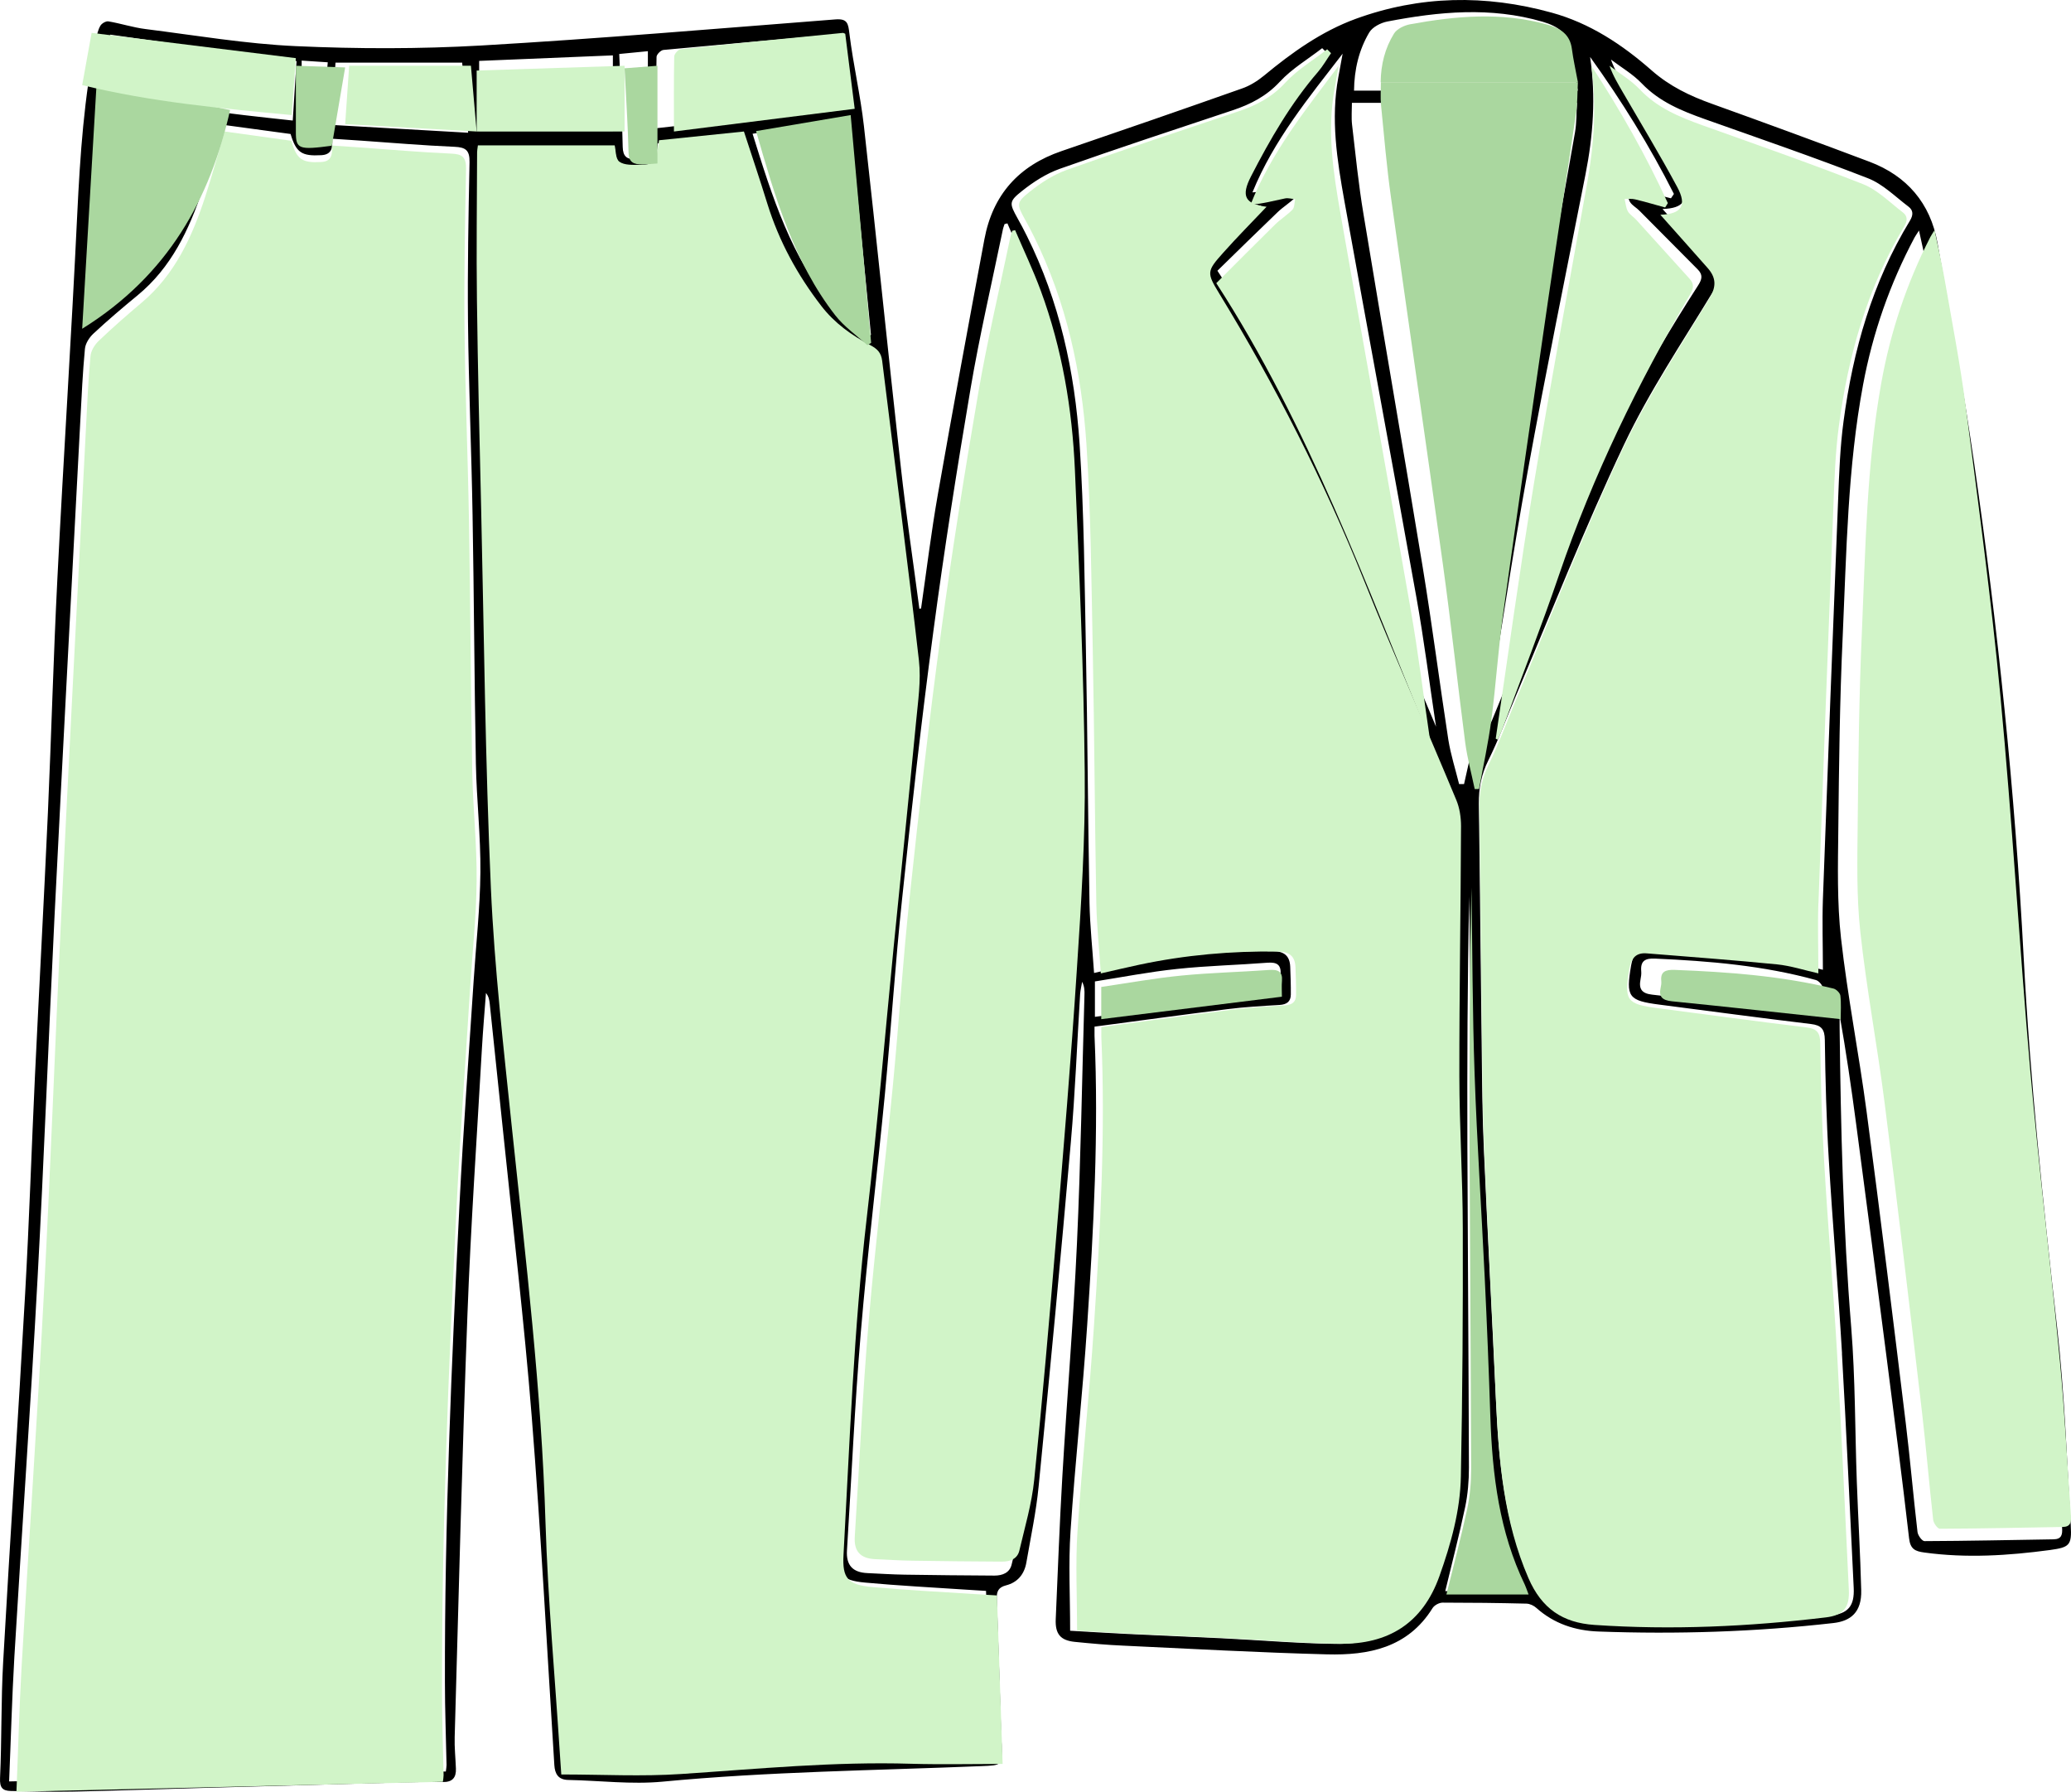<svg width="126" height="109" viewBox="0 0 126 109" fill="none" xmlns="http://www.w3.org/2000/svg">
<path d="M125.986 92.808C125.75 88.791 125.609 84.756 125.157 80.764C124.309 73.275 123.517 65.781 123.121 58.254C122.594 48.166 121.548 38.131 120.102 28.137C119.451 23.668 118.669 19.212 117.873 14.761C117.444 12.365 116.017 10.697 113.737 9.838C110.552 8.637 107.358 7.466 104.159 6.317C102.816 5.836 101.586 5.25 100.484 4.281C98.703 2.717 96.734 1.408 94.392 0.766C90.378 -0.34 86.393 -0.279 82.478 1.148C80.4 1.909 78.6 3.194 76.895 4.607C76.504 4.928 76.042 5.217 75.566 5.382C71.915 6.672 68.254 7.938 64.589 9.19C61.984 10.079 60.396 11.85 59.892 14.553C58.926 19.722 57.97 24.887 57.061 30.065C56.655 32.371 56.373 34.696 56.038 37.016C56.005 37.02 55.968 37.03 55.935 37.034C55.558 34.171 55.129 31.312 54.809 28.444C54.036 21.522 53.339 14.591 52.561 7.669C52.349 5.788 51.911 3.936 51.68 2.056C51.605 1.432 51.567 1.12 50.818 1.181C43.638 1.739 36.454 2.353 29.264 2.769C25.519 2.982 21.75 2.977 18.005 2.807C14.947 2.67 11.899 2.15 8.851 1.767C8.092 1.673 7.352 1.427 6.594 1.3C6.448 1.276 6.189 1.422 6.109 1.564C5.967 1.8 5.906 2.093 5.845 2.367C5.11 5.883 4.874 9.445 4.7 13.022C4.347 20.431 3.861 27.835 3.489 35.244C3.249 39.973 3.126 44.712 2.914 49.447C2.674 54.776 2.382 60.097 2.128 65.427C1.92 69.849 1.779 74.281 1.529 78.704C1.11 86.178 0.611 93.653 0.191 101.128C0.059 103.467 0.111 105.82 0.003 108.164C-0.025 108.754 0.154 108.943 0.662 108.953C1.911 108.976 3.164 109.019 4.413 108.991C6.99 108.939 9.562 108.844 12.139 108.773C16.29 108.655 20.445 108.542 24.6 108.428C25.382 108.409 26.16 108.395 26.937 108.409C27.521 108.419 27.761 108.145 27.738 107.592C27.714 106.949 27.644 106.312 27.663 105.674C27.907 97.098 28.115 88.522 28.44 79.951C28.642 74.555 29.015 69.164 29.321 63.768C29.387 62.648 29.481 61.529 29.566 60.409C29.74 60.621 29.773 60.848 29.797 61.07C30.065 63.641 30.338 66.206 30.602 68.777C31.196 74.574 31.889 80.367 32.35 86.174C32.911 93.233 33.278 100.306 33.726 107.375C33.759 107.909 33.961 108.272 34.574 108.282C36.487 108.32 38.413 108.565 40.307 108.386C46.757 107.772 53.23 107.705 59.699 107.441C60.976 107.389 60.976 107.412 60.943 106.141C60.943 106.047 60.928 105.952 60.924 105.858C60.834 102.995 60.749 100.127 60.646 97.263C60.627 96.814 60.745 96.564 61.202 96.446C61.913 96.266 62.323 95.766 62.446 95.047C62.709 93.512 63.039 91.981 63.19 90.431C63.878 83.452 64.542 76.474 65.15 69.485C65.414 66.49 65.527 63.485 65.715 60.48C65.734 60.229 65.795 59.979 65.838 59.728C65.979 60.007 65.988 60.267 65.979 60.527C65.833 65.568 65.753 70.619 65.522 75.656C65.305 80.386 64.909 85.111 64.632 89.84C64.462 92.723 64.358 95.614 64.231 98.501C64.193 99.399 64.514 99.791 65.381 99.881C66.365 99.98 67.355 100.07 68.349 100.112C72.476 100.306 76.603 100.533 80.734 100.642C83.264 100.708 85.653 100.249 87.156 97.83C87.264 97.655 87.556 97.495 87.768 97.495C89.469 97.495 91.17 97.514 92.871 97.556C93.078 97.561 93.323 97.679 93.478 97.821C94.557 98.785 95.848 99.201 97.247 99.252C102.025 99.427 106.788 99.276 111.541 98.737C112.592 98.619 113.27 98.085 113.237 96.748C113.181 94.546 113.049 92.345 112.969 90.143C112.856 87.02 112.879 83.882 112.63 80.769C112.135 74.697 111.994 68.621 111.923 62.535V61.751C112.314 63.957 112.634 66.159 112.926 68.361C113.553 73.081 114.165 77.796 114.773 82.517C115.244 86.202 115.725 89.888 116.149 93.582C116.224 94.249 116.526 94.372 117.082 94.447C119.635 94.797 122.174 94.636 124.709 94.296C125.896 94.131 126.057 94.022 125.986 92.808ZM96.743 3.464C98.656 6.128 100.376 8.888 101.841 11.798C101.784 11.888 101.723 11.978 101.662 12.063C100.998 11.898 100.333 11.718 99.664 11.572C99.438 11.52 99.198 11.553 98.962 11.548C99.028 11.798 99.047 12.082 99.174 12.294C99.306 12.502 99.565 12.635 99.744 12.819C100.927 14.005 102.1 15.196 103.282 16.382C103.608 16.708 103.565 16.972 103.315 17.36C99.857 22.723 96.856 28.317 94.609 34.313C93.412 37.507 92.065 40.639 90.784 43.796C90.704 43.989 90.6 44.169 90.51 44.358C90.463 44.339 90.416 44.316 90.374 44.292C91.222 39.085 92.004 33.859 92.946 28.666C94.044 22.637 95.278 16.627 96.461 10.613C96.927 8.255 97.101 5.888 96.743 3.464ZM83.302 1.98C83.495 1.649 83.999 1.389 84.404 1.309C87.552 0.704 90.699 0.402 93.855 1.323C94.807 1.602 95.452 2.051 95.58 3.105C95.674 3.87 95.839 4.621 95.994 5.514H82.379C82.393 4.229 82.675 3.043 83.302 1.98ZM82.251 6.256H95.947C95.905 6.894 95.924 7.475 95.825 8.042C95.184 11.728 94.501 15.408 93.865 19.094C92.809 25.208 91.754 31.322 90.746 37.441C90.407 39.496 90.251 41.584 89.931 43.64C89.719 45.005 89.365 46.347 89.073 47.699H88.772C88.55 46.801 88.263 45.913 88.117 45.001C87.58 41.514 87.132 38.012 86.562 34.53C85.385 27.358 84.136 20.195 82.954 13.022C82.652 11.222 82.473 9.408 82.261 7.598C82.209 7.159 82.251 6.705 82.251 6.256ZM81.794 12.233C83.241 20.275 84.739 28.307 86.176 36.349C86.642 38.953 86.972 41.584 87.368 44.207C83.377 34.79 79.853 25.194 74.068 16.471C75.302 15.267 76.504 14.081 77.729 12.909C78.068 12.583 78.483 12.337 78.812 12.002C78.944 11.865 78.925 11.586 78.977 11.373C78.765 11.354 78.544 11.283 78.341 11.326C77.644 11.468 76.956 11.652 76.198 11.704C77.503 8.505 79.637 5.925 81.686 3.265C81.597 3.738 81.512 4.21 81.427 4.683C80.951 7.229 81.347 9.738 81.794 12.233ZM51.709 7.21C52.142 11.643 52.566 16.008 52.99 20.374C52.915 20.417 52.835 20.464 52.755 20.511C52.081 19.939 51.308 19.453 50.743 18.782C48.152 15.711 46.974 11.959 45.787 8.137C47.765 7.825 49.688 7.527 51.709 7.21ZM39.945 3.459C39.949 3.308 40.204 3.053 40.364 3.038C43.864 2.708 47.37 2.401 50.875 2.093C50.898 2.089 50.922 2.108 51.026 2.145C51.219 3.52 51.416 4.938 51.638 6.488C47.714 6.927 43.874 7.357 39.926 7.801C39.926 6.242 39.912 4.848 39.945 3.459ZM39.417 3.114V9.62C39.158 9.644 38.908 9.667 38.654 9.677C38.14 9.705 37.9 9.516 37.886 8.94C37.848 7.097 37.754 5.254 37.674 3.284C38.277 3.227 38.828 3.171 39.417 3.114ZM29.151 3.705C31.771 3.596 34.475 3.487 37.288 3.369V7.971H29.151V3.705ZM20.412 3.809H28.119C28.233 5.165 28.35 6.563 28.482 8.075C25.66 7.915 22.98 7.759 20.157 7.598C20.242 6.313 20.322 5.103 20.412 3.809ZM18.353 3.686C19.022 3.728 19.479 3.757 19.941 3.79C19.795 5.453 19.653 7.04 19.512 8.628C18.447 8.902 18.353 8.831 18.353 7.787C18.353 6.45 18.353 5.113 18.353 3.686ZM6.712 2.108C10.533 2.646 14.273 3.18 18.042 3.714C17.967 4.895 17.891 6.067 17.811 7.333C13.887 6.908 10.033 6.506 6.189 5.429C6.368 4.305 6.542 3.194 6.712 2.108ZM5.972 6.025C8.379 6.563 10.556 7.055 12.827 7.56C11.8 12.469 9.637 16.675 5.228 19.618C5.477 15.059 5.722 10.551 5.972 6.025ZM28.817 59.657C28.525 64.174 28.185 68.687 27.959 73.204C27.469 82.909 27.05 92.614 27.069 102.333C27.069 104.011 27.135 105.693 27.168 107.37C27.168 107.483 27.144 107.597 27.125 107.767C18.264 107.97 9.421 108.173 0.554 108.372C0.662 105.834 0.728 103.311 0.874 100.793C1.331 93.129 1.869 85.47 2.283 77.806C2.684 70.473 2.952 63.13 3.315 55.792C3.819 45.714 4.361 35.636 4.888 25.553C4.964 24.112 5.03 22.666 5.166 21.229C5.195 20.899 5.43 20.53 5.685 20.294C6.547 19.491 7.447 18.725 8.361 17.974C10.424 16.278 11.503 13.986 12.323 11.529C12.747 10.253 13.11 8.959 13.529 7.588C14.89 7.773 16.294 7.962 17.679 8.151C18.019 9.289 18.358 9.507 19.545 9.441C20.162 9.408 20.256 9.02 20.209 8.439C20.831 8.482 21.411 8.519 21.99 8.557C23.875 8.689 25.759 8.85 27.644 8.93C28.331 8.959 28.581 9.138 28.567 9.866C28.501 13.112 28.44 16.358 28.473 19.604C28.515 23.512 28.685 27.424 28.751 31.331C28.84 36.378 28.859 41.424 28.953 46.47C28.996 48.672 29.25 50.874 29.227 53.071C29.208 55.268 28.958 57.46 28.817 59.657ZM54.922 106.968C50.375 106.827 45.862 107.28 41.334 107.587C39.012 107.748 36.666 107.616 34.244 107.616C34.216 107.238 34.188 106.822 34.164 106.411C33.872 101.728 33.453 97.051 33.311 92.368C33.076 84.374 32.143 76.445 31.328 68.502C30.838 63.674 30.296 58.84 30.084 53.992C29.754 46.352 29.679 38.698 29.509 31.048C29.41 26.833 29.311 22.614 29.26 18.399C29.222 15.413 29.26 12.427 29.269 9.441C29.269 9.351 29.288 9.261 29.316 9.034H37.401C37.467 9.308 37.443 9.842 37.679 10.022C37.971 10.239 38.484 10.216 38.904 10.206C39.785 10.182 39.855 10.064 40.02 8.722C41.693 8.548 43.374 8.368 45.038 8.193C45.509 9.677 45.984 11.109 46.418 12.55C47.106 14.822 48.194 16.873 49.621 18.763C50.399 19.793 51.402 20.525 52.505 21.121C52.924 21.348 53.145 21.579 53.207 22.066C53.932 28.109 54.705 34.147 55.379 40.195C55.515 41.419 55.322 42.69 55.209 43.928C54.785 48.459 54.328 52.981 53.89 57.508C53.362 62.979 52.919 68.46 52.297 73.917C51.525 80.707 51.289 87.525 50.922 94.338C50.846 95.747 51.176 96.144 52.637 96.276C54.681 96.465 56.736 96.569 58.78 96.706C59.176 96.734 59.567 96.758 59.991 96.781C60.104 100.169 60.212 103.472 60.325 106.978C58.498 106.978 56.707 107.02 54.922 106.968ZM65.051 59.289C64.698 64.845 64.236 70.388 63.783 75.935C63.378 80.891 62.954 85.848 62.455 90.795C62.309 92.269 61.885 93.72 61.55 95.17C61.433 95.68 60.99 95.85 60.505 95.85C58.691 95.841 56.872 95.822 55.054 95.794C54.295 95.784 53.541 95.732 52.788 95.699C51.869 95.662 51.473 95.213 51.53 94.315C51.807 89.892 52.001 85.46 52.373 81.047C52.778 76.209 53.372 71.389 53.838 66.551C54.215 62.615 54.46 58.665 54.879 54.729C55.449 49.291 56.057 43.852 56.783 38.428C57.442 33.477 58.219 28.539 59.053 23.616C59.6 20.398 60.344 17.213 61.004 14.014C61.027 13.882 61.075 13.759 61.117 13.632C61.173 13.617 61.235 13.603 61.291 13.589C61.819 14.841 62.398 16.075 62.86 17.346C64.156 20.918 64.768 24.631 64.933 28.411C65.197 34.634 65.475 40.862 65.531 47.089C65.574 51.153 65.315 55.23 65.051 59.289ZM87.326 95.884C86.289 98.775 84.164 100.042 81.225 100.004C78.958 99.975 76.697 99.782 74.431 99.668C72.476 99.574 70.521 99.493 68.561 99.399C67.388 99.342 66.215 99.267 65.107 99.205C65.107 97.117 64.999 95.128 65.131 93.153C65.409 88.971 65.866 84.804 66.144 80.622C66.535 74.763 66.85 68.895 66.591 63.012C66.591 62.875 66.591 62.733 66.591 62.455C69.3 62.096 71.981 61.727 74.671 61.392C75.727 61.259 76.787 61.198 77.847 61.136C78.28 61.108 78.53 60.938 78.534 60.503C78.539 59.936 78.52 59.369 78.497 58.807C78.468 58.131 78.11 57.871 77.441 57.862C74.572 57.815 71.731 58.07 68.924 58.66C68.165 58.821 67.406 59.001 66.563 59.19C66.469 57.767 66.313 56.34 66.285 54.914C66.191 49.797 66.167 44.684 66.068 39.572C65.984 35.376 65.955 31.18 65.682 26.999C65.39 22.604 64.457 18.324 62.469 14.34C62.29 13.977 62.102 13.622 61.904 13.273C61.414 12.38 61.367 12.261 62.172 11.624C62.865 11.071 63.647 10.565 64.471 10.272C67.967 9.034 71.486 7.877 75.006 6.705C76.094 6.341 77.05 5.85 77.865 4.971C78.6 4.177 79.576 3.601 80.442 2.93C80.522 3.01 80.598 3.09 80.678 3.166C80.414 3.544 80.183 3.95 79.886 4.295C78.214 6.218 76.942 8.406 75.774 10.66C75.147 11.869 75.397 12.342 76.725 12.517C75.825 13.457 74.916 14.369 74.054 15.328C73.055 16.438 73.05 16.538 73.814 17.78C77.258 23.375 80.24 29.2 82.713 35.296C84.527 39.77 86.492 44.178 88.357 48.629C88.565 49.116 88.649 49.693 88.649 50.222C88.63 55.292 88.541 60.361 88.546 65.431C88.55 68.536 88.753 71.635 88.758 74.739C88.772 79.762 88.739 84.78 88.64 89.803C88.602 91.896 88.032 93.909 87.326 95.884ZM77.908 60.357C74.111 60.862 70.379 61.358 66.615 61.859V59.705C68.273 59.445 69.936 59.119 71.618 58.944C73.442 58.75 75.284 58.708 77.116 58.566C77.691 58.523 77.955 58.689 77.912 59.289C77.884 59.639 77.908 59.993 77.908 60.357ZM87.929 96.796C88.329 95.123 88.777 93.412 89.139 91.688C89.304 90.903 89.37 90.086 89.37 89.283C89.351 82.791 89.299 76.303 89.276 69.811C89.262 64.723 89.276 59.629 89.389 54.54C89.446 58.259 89.446 61.977 89.573 65.696C89.709 69.74 89.973 73.785 90.162 77.83C90.294 80.622 90.402 83.415 90.492 86.207C90.609 89.661 91.01 93.053 92.508 96.228C92.564 96.351 92.602 96.484 92.72 96.796H87.929ZM112.064 82.337C112.337 87.091 112.545 91.844 112.78 96.602C112.832 97.698 112.446 98.161 111.358 98.289C106.609 98.851 101.85 99.068 97.073 98.747C95.127 98.615 93.822 97.759 93.002 95.884C91.495 92.439 91.179 88.81 91.01 85.134C90.779 80.069 90.501 75.009 90.279 69.944C90.185 67.884 90.171 65.819 90.147 63.759C90.082 58.807 90.044 53.855 89.973 48.903C89.959 47.954 90.129 47.103 90.557 46.243C91.179 44.996 91.655 43.678 92.202 42.392C94.378 37.275 96.418 32.092 98.797 27.07C100.319 23.852 102.326 20.861 104.182 17.804C104.62 17.081 104.583 16.542 104.065 15.961C103.108 14.889 102.147 13.825 101.148 12.715C102.449 12.672 102.807 12.158 102.194 11.033C101.134 9.082 99.971 7.182 98.844 5.264C98.543 4.744 98.223 4.234 98.011 3.624C98.642 4.101 99.344 4.508 99.886 5.075C100.96 6.195 102.317 6.747 103.725 7.248C107.042 8.425 110.373 9.568 113.647 10.844C114.556 11.198 115.31 11.964 116.111 12.569C116.408 12.791 116.413 13.079 116.196 13.433C113.916 17.18 112.738 21.305 112.163 25.619C111.951 27.188 111.895 28.78 111.833 30.363C111.508 38.485 111.202 46.602 110.905 54.725C110.858 56.118 110.905 57.517 110.905 58.996C110.029 58.802 109.2 58.533 108.352 58.448C105.68 58.188 103 57.989 100.319 57.777C99.655 57.72 99.353 58.065 99.24 58.717C98.91 60.645 99.056 60.872 100.969 61.117C104.036 61.514 107.103 61.925 110.17 62.294C110.811 62.37 111.014 62.606 111.023 63.267C111.056 65.682 111.117 68.096 111.263 70.511C111.494 74.451 111.838 78.392 112.069 82.337H112.064ZM100.696 58.316C103.999 58.462 107.282 58.736 110.481 59.62C110.66 59.672 110.886 59.931 110.905 60.116C110.962 60.673 110.924 61.24 110.924 61.755C107.428 61.335 103.975 60.9 100.512 60.508C99.886 60.437 99.697 60.163 99.81 59.582C99.843 59.421 99.867 59.251 99.853 59.09C99.796 58.453 100.093 58.287 100.696 58.316ZM124.931 93.644C122.316 93.686 119.701 93.743 117.086 93.753C116.94 93.753 116.686 93.408 116.662 93.2C116.403 90.989 116.215 88.772 115.946 86.566C115.174 80.244 114.401 73.922 113.562 67.609C113.096 64.089 112.403 60.602 112.008 57.078C111.763 54.899 111.819 52.679 111.843 50.477C111.885 46.546 111.928 42.614 112.111 38.688C112.342 33.58 112.408 28.449 113.35 23.403C113.935 20.27 114.976 17.275 116.479 14.454C116.535 14.35 116.601 14.26 116.752 14.024C116.992 15.144 117.228 16.122 117.407 17.114C117.868 19.675 118.387 22.231 118.735 24.811C119.536 30.745 120.375 36.68 120.959 42.643C121.713 50.297 122.17 57.985 122.867 65.649C123.409 71.593 124.167 77.513 124.756 83.452C125.067 86.609 125.223 89.779 125.458 92.94C125.486 93.351 125.435 93.639 124.931 93.644Z" fill="black"/>
<path d="M28.998 53.58C28.98 55.782 28.736 57.979 28.598 60.181C28.313 64.708 27.982 69.23 27.761 73.757C27.282 83.483 26.873 93.208 26.892 102.949C26.892 104.629 26.956 106.315 26.988 107.996C26.988 108.11 26.965 108.223 26.947 108.394C18.293 108.598 9.658 108.801 1 109C1.106 106.457 1.17 103.929 1.313 101.405C1.759 93.725 2.284 86.049 2.688 78.368C3.079 71.02 3.342 63.661 3.696 56.308C4.188 46.208 4.717 36.108 5.232 26.003C5.306 24.559 5.37 23.11 5.504 21.67C5.531 21.339 5.761 20.97 6.01 20.733C6.852 19.928 7.731 19.161 8.623 18.408C10.638 16.708 11.691 14.411 12.492 11.949C12.906 10.671 13.26 9.373 13.67 8C14.999 8.185 16.37 8.374 17.723 8.563C18.054 9.705 18.385 9.922 19.544 9.856C20.147 9.823 20.239 9.435 20.193 8.852C20.8 8.895 21.366 8.933 21.932 8.971C23.772 9.103 25.613 9.264 27.453 9.345C28.124 9.373 28.368 9.553 28.354 10.282C28.29 13.535 28.23 16.788 28.262 20.041C28.304 23.957 28.469 27.878 28.534 31.794C28.621 36.851 28.64 41.908 28.732 46.965C28.773 49.172 29.021 51.378 28.998 53.58Z" fill="#D1F4C8"/>
<path d="M61 107.307C59.118 107.307 57.275 107.35 55.437 107.298C50.756 107.155 46.109 107.611 41.448 107.92C39.057 108.082 36.642 107.949 34.149 107.949C34.12 107.569 34.09 107.151 34.066 106.737C33.765 102.03 33.334 97.328 33.188 92.62C32.946 84.584 31.985 76.613 31.146 68.628C30.642 63.774 30.084 58.915 29.866 54.041C29.526 46.361 29.449 38.666 29.274 30.976C29.172 26.739 29.07 22.497 29.017 18.26C28.978 15.258 29.017 12.256 29.027 9.254C29.027 9.164 29.046 9.073 29.075 8.845H37.398C37.466 9.121 37.442 9.658 37.684 9.838C37.985 10.057 38.514 10.033 38.946 10.024C39.852 10 39.925 9.881 40.095 8.532C41.817 8.356 43.548 8.176 45.261 8C45.746 9.491 46.236 10.931 46.682 12.38C47.39 14.664 48.51 16.726 49.98 18.626C50.78 19.661 51.813 20.397 52.948 20.996C53.38 21.224 53.608 21.457 53.671 21.946C54.418 28.021 55.214 34.092 55.907 40.171C56.048 41.402 55.849 42.679 55.733 43.924C55.296 48.479 54.825 53.025 54.374 57.575C53.831 63.076 53.375 68.586 52.735 74.072C51.94 80.897 51.697 87.752 51.319 94.601C51.241 96.017 51.581 96.416 53.084 96.549C55.189 96.739 57.304 96.843 59.409 96.981C59.816 97.009 60.219 97.033 60.656 97.057C60.772 100.463 60.884 103.783 61 107.307Z" fill="#D1F4C8"/>
<path d="M88.997 74.754C89.011 79.773 88.978 84.787 88.88 89.806C88.843 91.897 88.277 93.909 87.576 95.882C86.547 98.772 84.439 100.037 81.522 99.999C79.274 99.971 77.03 99.777 74.782 99.664C72.842 99.57 70.902 99.489 68.957 99.395C67.793 99.338 66.629 99.263 65.531 99.201C65.531 97.115 65.424 95.127 65.554 93.153C65.83 88.975 66.284 84.811 66.559 80.632C66.947 74.778 67.261 68.914 67.004 63.036C67.004 62.899 67.004 62.758 67.004 62.479C69.691 62.12 72.351 61.752 75.02 61.417C76.067 61.285 77.119 61.223 78.171 61.162C78.601 61.133 78.849 60.963 78.853 60.529C78.858 59.962 78.839 59.396 78.816 58.834C78.788 58.159 78.433 57.899 77.769 57.89C74.922 57.843 72.103 58.098 69.317 58.688C68.565 58.848 67.812 59.028 66.975 59.217C66.882 57.795 66.728 56.37 66.7 54.944C66.606 49.831 66.583 44.722 66.485 39.614C66.4 35.421 66.372 31.229 66.101 27.05C65.811 22.66 64.886 18.382 62.913 14.402C62.736 14.038 62.549 13.684 62.352 13.335C61.866 12.443 61.819 12.325 62.619 11.687C63.306 11.135 64.082 10.63 64.9 10.337C68.368 9.1 71.86 7.943 75.352 6.772C76.432 6.409 77.381 5.918 78.189 5.04C78.919 4.246 79.886 3.67 80.746 3C80.826 3.08 80.901 3.161 80.98 3.236C80.718 3.614 80.489 4.02 80.195 4.364C78.535 6.286 77.273 8.472 76.114 10.724C75.492 11.933 75.74 12.405 77.058 12.579C76.165 13.519 75.263 14.43 74.408 15.389C73.417 16.498 73.412 16.597 74.169 17.839C77.587 23.429 80.545 29.25 82.999 35.341C84.799 39.812 86.749 44.217 88.6 48.664C88.805 49.151 88.889 49.727 88.889 50.255C88.871 55.322 88.782 60.387 88.787 65.453C88.791 68.555 88.992 71.653 88.997 74.754Z" fill="#D1F4C8"/>
<path d="M110.63 54.954C110.584 56.344 110.63 57.739 110.63 59.214C109.767 59.02 108.949 58.752 108.113 58.667C105.48 58.408 102.837 58.21 100.195 57.998C99.54 57.941 99.243 58.285 99.131 58.936C98.806 60.858 98.95 61.084 100.836 61.329C103.859 61.725 106.883 62.135 109.906 62.502C110.538 62.578 110.737 62.813 110.747 63.473C110.779 65.88 110.839 68.288 110.983 70.695C111.211 74.625 111.55 78.554 111.778 82.488C112.047 87.228 112.251 91.968 112.483 96.712C112.535 97.805 112.154 98.267 111.081 98.394C106.4 98.955 101.709 99.171 97 98.851C95.082 98.719 93.795 97.866 92.987 95.996C91.501 92.561 91.19 88.943 91.022 85.277C90.795 80.227 90.521 75.181 90.303 70.13C90.21 68.076 90.196 66.017 90.173 63.963C90.108 59.025 90.07 54.087 90.001 49.15C89.987 48.203 90.154 47.355 90.577 46.497C91.19 45.254 91.659 43.939 92.198 42.657C94.343 37.555 96.354 32.386 98.699 27.378C100.2 24.17 102.178 21.187 104.008 18.139C104.44 17.418 104.403 16.881 103.892 16.302C102.949 15.232 102.001 14.172 101.017 13.065C102.299 13.022 102.652 12.509 102.048 11.388C101.003 9.442 99.856 7.548 98.746 5.635C98.449 5.117 98.133 4.608 97.924 4C98.546 4.476 99.238 4.881 99.772 5.446C100.831 6.563 102.169 7.114 103.557 7.614C106.827 8.787 110.11 9.927 113.338 11.199C114.234 11.553 114.977 12.316 115.767 12.919C116.06 13.14 116.064 13.428 115.851 13.781C113.603 17.517 112.442 21.63 111.875 25.932C111.666 27.496 111.61 29.084 111.55 30.662C111.23 38.761 110.928 46.855 110.635 54.954H110.63Z" fill="#D1F4C8"/>
<path d="M65.515 58.999C65.162 64.47 64.701 69.928 64.249 75.39C63.844 80.27 63.42 85.151 62.922 90.022C62.776 91.473 62.352 92.902 62.018 94.33C61.9 94.832 61.458 95 60.973 95C59.16 94.991 57.343 94.972 55.526 94.944C54.769 94.935 54.015 94.884 53.262 94.851C52.344 94.814 51.949 94.372 52.005 93.488C52.283 89.133 52.476 84.769 52.848 80.424C53.253 75.66 53.846 70.914 54.312 66.15C54.688 62.274 54.933 58.385 55.352 54.509C55.922 49.154 56.529 43.799 57.254 38.458C57.913 33.582 58.69 28.721 59.523 23.873C60.069 20.704 60.813 17.569 61.472 14.419C61.495 14.289 61.542 14.168 61.585 14.042C61.641 14.028 61.702 14.014 61.759 14C62.286 15.233 62.865 16.447 63.326 17.699C64.621 21.216 65.233 24.873 65.398 28.595C65.661 34.722 65.939 40.854 65.995 46.986C66.038 50.987 65.779 55.002 65.515 58.999Z" fill="#D1F4C8"/>
<path d="M125.491 92.892C123 92.934 120.509 92.991 118.018 93C117.879 93 117.636 92.658 117.614 92.452C117.367 90.261 117.187 88.065 116.931 85.879C116.195 79.615 115.459 73.351 114.66 67.096C114.216 63.608 113.556 60.153 113.179 56.66C112.945 54.502 112.999 52.301 113.022 50.12C113.062 46.225 113.103 42.329 113.278 38.439C113.498 33.378 113.56 28.293 114.458 23.293C115.015 20.189 116.007 17.221 117.439 14.426C117.492 14.323 117.555 14.234 117.699 14C117.928 15.11 118.152 16.079 118.323 17.062C118.763 19.599 119.257 22.132 119.589 24.689C120.352 30.569 121.151 36.449 121.707 42.357C122.426 49.942 122.861 57.559 123.525 65.153C124.042 71.043 124.764 76.909 125.325 82.794C125.622 85.921 125.77 89.063 125.994 92.195C126.021 92.602 125.972 92.888 125.491 92.892Z" fill="#D1F4C8"/>
<path d="M96 5C95.963 5.662 95.979 6.265 95.893 6.853C95.332 10.677 94.734 14.496 94.178 18.32C93.254 24.664 92.331 31.008 91.448 37.357C91.151 39.489 91.015 41.656 90.735 43.789C90.549 45.206 90.24 46.598 89.984 48H89.721C89.527 47.069 89.275 46.147 89.147 45.201C88.677 41.583 88.286 37.95 87.787 34.337C86.756 26.895 85.663 19.462 84.629 12.02C84.365 10.152 84.208 8.27 84.022 6.392C83.977 5.936 84.014 5.466 84.014 5H96Z" fill="#AAD79F"/>
<path d="M78.637 12.749C78.766 12.612 78.748 12.332 78.798 12.12C78.591 12.101 78.375 12.03 78.177 12.072C77.495 12.214 76.823 12.399 76.082 12.451C77.357 9.247 79.443 6.664 81.446 4C81.359 4.473 81.276 4.946 81.193 5.42C80.728 7.97 81.115 10.482 81.552 12.981C82.966 21.034 84.43 29.078 85.835 37.131C86.291 39.738 86.613 42.374 87 45C83.1 35.57 79.655 25.96 74 17.225C75.207 16.018 76.381 14.831 77.578 13.657C77.91 13.331 78.315 13.085 78.637 12.749Z" fill="#D1F4C8"/>
<path d="M102.818 17.932C99.66 23.309 96.92 28.917 94.868 34.929C93.775 38.131 92.544 41.272 91.374 44.436C91.301 44.63 91.207 44.81 91.125 45C91.082 44.981 91.039 44.957 91 44.934C91.774 39.713 92.489 34.474 93.349 29.268C94.351 23.223 95.479 17.198 96.558 11.167C96.984 8.803 97.144 6.43 96.817 4C98.563 6.672 100.134 9.438 101.472 12.356C101.42 12.446 101.364 12.536 101.308 12.622C100.702 12.456 100.095 12.276 99.484 12.129C99.278 12.077 99.058 12.11 98.843 12.105C98.903 12.356 98.92 12.641 99.037 12.854C99.157 13.062 99.394 13.195 99.557 13.38C100.637 14.569 101.708 15.762 102.788 16.951C103.085 17.278 103.046 17.544 102.818 17.932Z" fill="#D1F4C8"/>
<path d="M14 6.694C12.784 12.112 10.223 16.752 5 20C5.296 14.969 5.586 9.995 5.882 5C8.733 5.594 11.311 6.137 14 6.694Z" fill="#AAD79F"/>
<path d="M96 5H84C84.013 3.924 84.262 2.93 84.814 2.04C84.984 1.763 85.428 1.545 85.785 1.478C88.559 0.971 91.333 0.718 94.115 1.49C94.954 1.723 95.522 2.099 95.635 2.982C95.718 3.623 95.863 4.252 96 5Z" fill="#AAD79F"/>
<path d="M52 6.619C48.315 7.081 44.71 7.533 41.003 8C41.003 6.361 40.99 4.896 41.02 3.436C41.025 3.277 41.264 3.009 41.414 2.994C44.701 2.646 47.992 2.324 51.283 2.001C51.306 1.996 51.328 2.016 51.425 2.055C51.606 3.501 51.792 4.99 52 6.619Z" fill="#D1F4C8"/>
<path d="M53 20.856C52.927 20.901 52.849 20.95 52.771 21C52.116 20.398 51.366 19.886 50.816 19.18C48.298 15.947 47.154 11.998 46 7.975C47.923 7.647 49.791 7.333 51.755 7C52.176 11.665 52.588 16.26 53 20.856Z" fill="#AAD79F"/>
<path d="M18 3.537C17.917 4.667 17.835 5.788 17.747 7C13.443 6.593 9.216 6.209 5 5.178C5.196 4.102 5.388 3.04 5.574 2C9.764 2.515 13.867 3.026 18 3.537Z" fill="#D1F4C8"/>
<path d="M93 97H88C88.418 95.298 88.885 93.557 89.263 91.802C89.436 91.004 89.504 90.172 89.504 89.355C89.485 82.748 89.431 76.147 89.406 69.54C89.391 64.362 89.406 59.178 89.524 54C89.583 57.784 89.583 61.568 89.716 65.352C89.858 69.468 90.134 73.584 90.33 77.7C90.468 80.541 90.581 83.383 90.674 86.225C90.797 89.74 91.215 93.192 92.779 96.423C92.838 96.548 92.877 96.683 93 97Z" fill="#AAD79F"/>
<path d="M38 4V8H29V4.292C31.898 4.197 34.889 4.103 38 4Z" fill="#D1F4C8"/>
<path d="M29 8C26.288 7.849 23.712 7.703 21 7.553C21.081 6.348 21.159 5.214 21.244 4H28.651C28.76 5.271 28.873 6.582 29 8Z" fill="#D1F4C8"/>
<path d="M111.988 62C108.541 61.634 105.137 61.255 101.723 60.913C101.105 60.851 100.919 60.612 101.031 60.106C101.063 59.966 101.086 59.818 101.072 59.678C101.017 59.122 101.309 58.978 101.904 59.003C105.16 59.13 108.397 59.369 111.551 60.139C111.728 60.184 111.951 60.411 111.969 60.571C112.025 61.057 111.988 61.551 111.988 62Z" fill="#AAD79F"/>
<path d="M77.996 59.663C77.968 59.981 77.991 60.303 77.991 60.634C74.295 61.094 70.664 61.545 67 62V60.041C68.614 59.805 70.233 59.508 71.87 59.349C73.644 59.173 75.437 59.135 77.221 59.006C77.78 58.967 78.037 59.117 77.996 59.663Z" fill="#AAD79F"/>
<path d="M40 4V9.946C39.703 9.967 39.416 9.989 39.124 9.998C38.535 10.023 38.26 9.851 38.243 9.324C38.2 7.64 38.092 5.956 38 4.155C38.692 4.104 39.324 4.052 40 4Z" fill="#AAD79F"/>
<path d="M21 4.102C20.724 5.74 20.457 7.303 20.19 8.865C18.178 9.135 18 9.065 18 8.037C18 6.721 18 5.405 18 4C19.264 4.042 20.128 4.07 21 4.102Z" fill="#AAD79F"/>
</svg>
